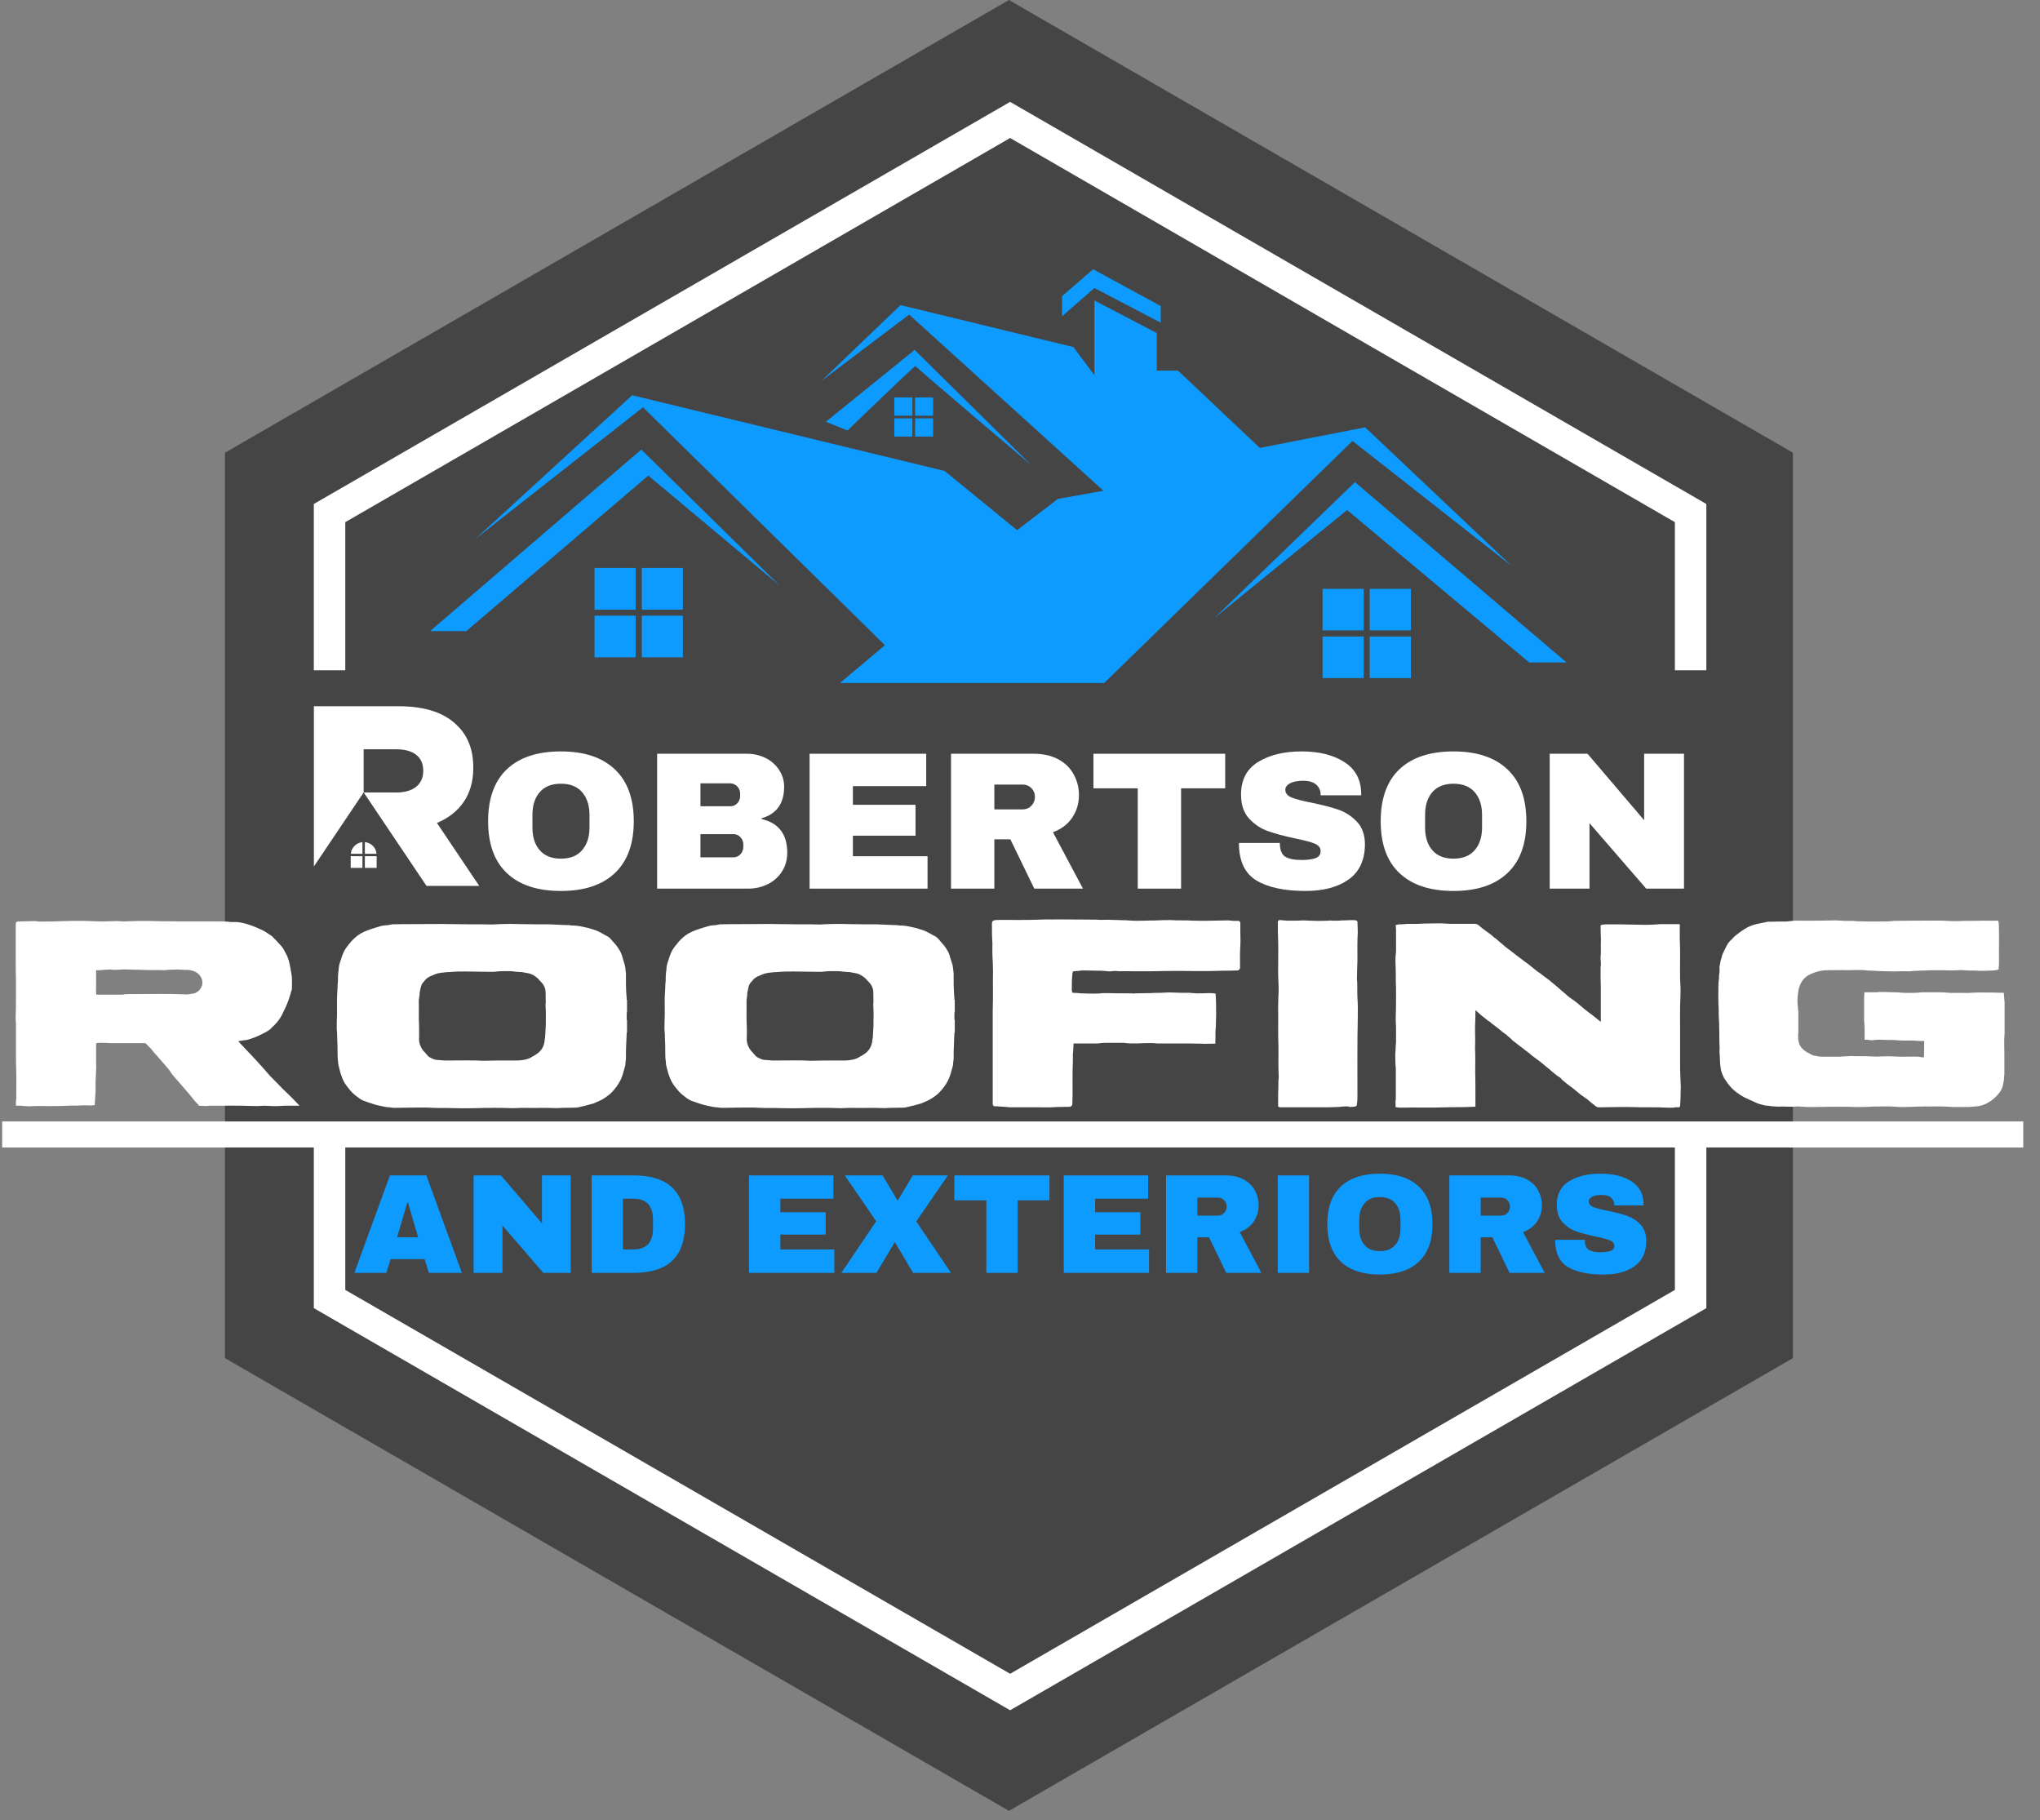 <svg width="102" height="91" viewBox="0 0 102 91" fill="none" xmlns="http://www.w3.org/2000/svg">
<rect x="0" y="0" width="102" height="91" fill="#808080" stroke="none"/>
<path d="M50.447 0L89.646 22.632V67.895L50.447 90.526L11.248 67.895V22.632L50.447 0Z" fill="#454545"/>
<g clip-path="url(#clip0_1332_15078)">
<path d="M85.317 33.507H83.745V26.103L50.506 6.899L17.264 26.103V33.507H15.691V25.195L50.506 5.093L85.317 25.195V33.507ZM85.317 65.395V57.083H83.745V64.484L50.506 83.674L17.264 64.484V57.083H15.691V65.395L50.506 85.498L85.317 65.395Z" fill="white"/>
<path fill-rule="evenodd" clip-rule="evenodd" d="M23.317 31.549L32.414 23.774L38.977 29.266L32.064 22.474L21.508 31.549H23.317Z" fill="#0D9BFF"/>
<path fill-rule="evenodd" clip-rule="evenodd" d="M68.486 31.821H70.546V33.899H68.486V31.821Z" fill="#0D9BFF"/>
<path fill-rule="evenodd" clip-rule="evenodd" d="M66.129 31.821H68.186V33.899H66.129V31.821Z" fill="#0D9BFF"/>
<path fill-rule="evenodd" clip-rule="evenodd" d="M66.129 29.436H68.186V31.514H66.129V29.436Z" fill="#0D9BFF"/>
<path fill-rule="evenodd" clip-rule="evenodd" d="M68.486 29.436H70.546V31.514H68.486V29.436Z" fill="#0D9BFF"/>
<path fill-rule="evenodd" clip-rule="evenodd" d="M67.749 24.102L60.727 30.888L67.357 25.498L76.457 33.115H78.323L67.749 24.102Z" fill="#0D9BFF"/>
<path fill-rule="evenodd" clip-rule="evenodd" d="M54.721 14.398L58.036 16.129V15.299L54.657 13.461L53.105 14.804V15.811L54.721 14.398Z" fill="#0D9BFF"/>
<path fill-rule="evenodd" clip-rule="evenodd" d="M55.212 34.143L67.624 22.042L75.59 28.297L68.257 21.363L62.991 22.392L58.902 18.529H57.842V16.652L54.721 15.02V18.759L53.668 17.349L45.027 15.253L41.076 19.038L45.458 15.726L55.173 24.533L52.89 24.943L50.855 26.505L47.232 23.544L31.608 19.759L23.766 26.944L32.149 20.36L44.246 32.252L42.002 34.143H55.212Z" fill="#0D9BFF"/>
<path fill-rule="evenodd" clip-rule="evenodd" d="M45.732 17.493L41.293 21.084L42.374 21.522C42.374 21.522 45.771 18.242 45.771 18.295C45.771 18.348 51.57 23.257 51.57 23.257L45.732 17.493Z" fill="#0D9BFF"/>
<path fill-rule="evenodd" clip-rule="evenodd" d="M44.715 19.868H45.62V20.78H44.715V19.868Z" fill="#0D9BFF"/>
<path fill-rule="evenodd" clip-rule="evenodd" d="M44.715 20.914H45.62V21.826H44.715V20.914Z" fill="#0D9BFF"/>
<path fill-rule="evenodd" clip-rule="evenodd" d="M45.754 20.914H46.655V21.826H45.754V20.914Z" fill="#0D9BFF"/>
<path fill-rule="evenodd" clip-rule="evenodd" d="M45.754 19.868H46.655V20.78H45.754V19.868Z" fill="#0D9BFF"/>
<path fill-rule="evenodd" clip-rule="evenodd" d="M32.091 30.778H34.144V32.86H32.091V30.778Z" fill="#0D9BFF"/>
<path fill-rule="evenodd" clip-rule="evenodd" d="M29.727 30.778H31.783V32.86H29.727V30.778Z" fill="#0D9BFF"/>
<path fill-rule="evenodd" clip-rule="evenodd" d="M29.727 28.393H31.783V30.478H29.727V28.393Z" fill="#0D9BFF"/>
<path fill-rule="evenodd" clip-rule="evenodd" d="M32.091 28.393H34.144V30.478H32.091V28.393Z" fill="#0D9BFF"/>
<path d="M21.44 63.631L21.232 62.946H19.528L19.32 63.631H17.719L19.496 58.761H21.317L23.094 63.631H21.44ZM19.853 61.853H20.907L20.398 60.118H20.366L19.853 61.853Z" fill="#0D9BFF"/>
<path d="M27.169 63.631L25.123 61.267V63.631H23.681V58.761H25.048L27.098 61.157V58.761H28.537V63.631H27.169Z" fill="#0D9BFF"/>
<path d="M31.693 58.761C33.4 58.761 34.252 59.574 34.252 61.196C34.252 62.822 33.4 63.631 31.693 63.631H29.583V58.761H31.693ZM31.149 62.461H31.668C32.322 62.461 32.651 62.111 32.651 61.408V60.98C32.651 60.277 32.322 59.924 31.668 59.924H31.149V62.461Z" fill="#0D9BFF"/>
<path d="M37.45 58.761H41.67V59.924H39.019V60.602H41.285V61.719H39.019V62.461H41.716V63.631H37.45V58.761Z" fill="#0D9BFF"/>
<path d="M47.55 63.631H45.656L44.755 62.115H44.727L43.825 63.631H42.069L43.811 61.051L42.239 58.761H44.129L44.871 60.005H44.896L45.638 58.761H47.391L45.812 61.062L47.55 63.631Z" fill="#0D9BFF"/>
<path d="M50.883 60.005V63.631H49.318V60.005H47.717V58.761H52.474V60.005H50.883Z" fill="#0D9BFF"/>
<path d="M53.187 58.761H57.407V59.924H54.756V60.602H57.022V61.719H54.756V62.461H57.453V63.631H53.187V58.761Z" fill="#0D9BFF"/>
<path d="M62.931 60.256C62.931 60.549 62.85 60.818 62.691 61.062C62.528 61.302 62.295 61.479 61.987 61.592L63.069 63.631H61.312L60.45 61.853H59.87V63.631H58.301V58.761H61.288C61.634 58.761 61.934 58.828 62.182 58.962C62.429 59.097 62.617 59.277 62.74 59.507C62.867 59.736 62.931 59.984 62.931 60.256ZM61.334 60.32C61.334 60.189 61.291 60.083 61.206 59.998C61.121 59.913 61.019 59.871 60.895 59.871H59.87V60.769H60.895C61.019 60.769 61.121 60.726 61.206 60.638C61.291 60.553 61.334 60.443 61.334 60.32Z" fill="#0D9BFF"/>
<path d="M63.886 58.761H65.451V63.631H63.886V58.761Z" fill="#0D9BFF"/>
<path d="M68.992 58.673C69.833 58.673 70.484 58.888 70.94 59.316C71.395 59.747 71.625 60.376 71.625 61.196C71.625 62.02 71.395 62.645 70.94 63.076C70.484 63.504 69.833 63.716 68.992 63.716C68.148 63.716 67.501 63.504 67.045 63.076C66.593 62.649 66.366 62.023 66.366 61.196C66.366 60.369 66.593 59.74 67.045 59.312C67.501 58.885 68.148 58.673 68.992 58.673ZM68.992 59.843C68.656 59.843 68.402 59.945 68.229 60.15C68.052 60.352 67.964 60.624 67.964 60.97V61.419C67.964 61.765 68.052 62.041 68.229 62.242C68.402 62.447 68.656 62.546 68.992 62.546C69.325 62.546 69.582 62.447 69.759 62.242C69.936 62.041 70.024 61.765 70.024 61.419V60.97C70.024 60.624 69.936 60.352 69.759 60.15C69.582 59.945 69.325 59.843 68.992 59.843Z" fill="#0D9BFF"/>
<path d="M77.096 60.256C77.096 60.549 77.014 60.818 76.855 61.062C76.693 61.302 76.459 61.479 76.152 61.592L77.233 63.631H75.477L74.618 61.853H74.035V63.631H72.466V58.761H75.452C75.802 58.761 76.099 58.828 76.346 58.962C76.594 59.097 76.781 59.277 76.905 59.507C77.032 59.736 77.096 59.984 77.096 60.256ZM75.498 60.32C75.498 60.189 75.456 60.083 75.371 59.998C75.29 59.913 75.184 59.871 75.06 59.871H74.035V60.769H75.06C75.184 60.769 75.29 60.726 75.371 60.638C75.456 60.553 75.498 60.443 75.498 60.32Z" fill="#0D9BFF"/>
<path d="M80.025 58.673C80.651 58.673 81.163 58.797 81.563 59.051C81.966 59.306 82.171 59.68 82.178 60.175V60.26H80.715V60.235C80.715 60.09 80.662 59.973 80.559 59.878C80.453 59.783 80.294 59.737 80.085 59.737C79.877 59.737 79.714 59.768 79.605 59.828C79.492 59.892 79.439 59.966 79.439 60.055C79.439 60.182 79.513 60.277 79.661 60.341C79.813 60.401 80.057 60.465 80.393 60.528C80.785 60.613 81.107 60.694 81.361 60.783C81.612 60.871 81.835 61.012 82.022 61.214C82.21 61.412 82.308 61.677 82.316 62.016C82.316 62.592 82.118 63.02 81.725 63.299C81.34 63.578 80.821 63.716 80.17 63.716C79.41 63.716 78.817 63.589 78.393 63.338C77.969 63.08 77.757 62.631 77.757 61.981H79.241C79.241 62.228 79.305 62.391 79.432 62.476C79.555 62.557 79.757 62.599 80.025 62.599C80.223 62.599 80.389 62.578 80.52 62.536C80.647 62.493 80.715 62.405 80.715 62.274C80.715 62.154 80.64 62.066 80.499 62.005C80.354 61.949 80.121 61.885 79.792 61.818C79.396 61.733 79.068 61.645 78.806 61.557C78.545 61.461 78.318 61.309 78.124 61.101C77.933 60.885 77.838 60.595 77.838 60.235C77.838 59.701 78.043 59.306 78.456 59.051C78.87 58.797 79.393 58.673 80.025 58.673Z" fill="#0D9BFF"/>
<path d="M-0.16 56.062H101.163V57.366H-0.16V56.062Z" fill="white"/>
<path d="M11.916 52.057C11.941 52.04 11.966 52.04 11.983 52.04C12.104 52.015 12.21 52.001 12.33 51.99C12.595 51.923 12.846 51.828 13.1 51.693C13.234 51.63 13.365 51.563 13.489 51.471C13.556 51.404 13.634 51.322 13.711 51.255C13.885 51.082 14.033 50.884 14.139 50.654C14.167 50.591 14.192 50.524 14.231 50.456C14.379 50.167 14.482 49.856 14.563 49.552C14.577 49.509 14.595 49.474 14.595 49.446C14.595 49.177 14.62 48.912 14.563 48.644C14.539 48.502 14.514 48.34 14.482 48.195C14.457 48.075 14.422 47.954 14.379 47.848C14.341 47.742 14.284 47.661 14.231 47.555C14.192 47.463 14.139 47.382 14.075 47.304C13.927 47.142 13.779 46.982 13.634 46.837C13.605 46.809 13.567 46.77 13.524 46.756C13.418 46.678 13.302 46.597 13.178 46.53C12.821 46.357 12.475 46.209 12.079 46.127C11.966 46.102 11.849 46.092 11.743 46.092C11.676 46.092 11.595 46.092 11.527 46.092C11.421 46.078 11.315 46.067 11.213 46.067C10.117 46.053 9.029 46.067 7.947 46.053C7.46 46.035 6.965 46.035 6.484 46.053C6.311 46.067 6.152 46.067 5.979 46.053C5.845 46.035 5.696 46.053 5.555 46.053C5.258 46.067 4.979 46.067 4.689 46.053C4.367 46.035 4.046 46.035 3.731 46.035C3.477 46.035 3.212 46.053 2.943 46.053C2.742 46.067 2.53 46.067 2.332 46.067C2.289 46.067 2.25 46.067 2.211 46.067C2.116 46.078 2.024 46.067 1.932 46.067C1.812 46.053 1.703 46.035 1.586 46.053C1.374 46.053 1.144 46.053 0.936 46.067C0.904 46.067 0.893 46.067 0.868 46.067C0.837 46.078 0.826 46.102 0.798 46.117C0.798 46.17 0.787 46.209 0.787 46.265C0.787 46.449 0.787 46.647 0.787 46.837C0.787 47.198 0.787 47.569 0.787 47.926C0.787 48.301 0.787 48.661 0.798 49.032C0.798 49.311 0.798 49.591 0.798 49.87C0.798 50.153 0.798 50.432 0.787 50.721C0.773 50.87 0.787 51.029 0.798 51.192C0.798 51.644 0.798 52.096 0.798 52.545C0.798 52.892 0.798 53.252 0.812 53.609C0.826 54.051 0.812 54.492 0.812 54.931C0.812 54.945 0.812 54.959 0.812 54.984C0.787 55.076 0.798 55.167 0.798 55.277C0.837 55.277 0.879 55.277 0.904 55.277C0.96 55.277 1.01 55.277 1.052 55.277C1.183 55.291 1.307 55.305 1.437 55.305C1.561 55.305 1.692 55.291 1.826 55.291C2.346 55.291 2.865 55.305 3.385 55.277C3.607 55.263 3.823 55.277 4.046 55.263C4.219 55.249 4.381 55.263 4.555 55.263C4.622 55.263 4.675 55.249 4.738 55.249C4.738 55.21 4.738 55.182 4.738 55.167C4.752 55.104 4.738 55.051 4.752 55.008C4.752 54.853 4.77 54.705 4.781 54.556C4.781 54.291 4.77 54.026 4.795 53.757C4.805 53.651 4.795 53.559 4.805 53.453C4.82 53.361 4.805 53.263 4.805 53.171C4.805 52.842 4.805 52.52 4.805 52.188C4.805 52.174 4.82 52.163 4.82 52.149C4.901 52.132 4.993 52.132 5.074 52.132C5.233 52.132 5.382 52.132 5.537 52.149C6.085 52.149 6.643 52.149 7.187 52.149C7.216 52.149 7.244 52.149 7.269 52.149C7.336 52.199 7.389 52.27 7.442 52.322C7.484 52.361 7.534 52.4 7.562 52.443C7.658 52.573 7.764 52.694 7.88 52.814C7.947 52.892 8.029 52.987 8.096 53.065C8.135 53.107 8.163 53.146 8.188 53.171C8.255 53.238 8.308 53.319 8.375 53.386C8.442 53.468 8.509 53.549 8.559 53.641C8.591 53.68 8.601 53.704 8.626 53.733C8.732 53.863 8.856 53.987 8.962 54.118C9.054 54.224 9.16 54.344 9.251 54.45C9.319 54.531 9.375 54.599 9.439 54.666C9.548 54.796 9.665 54.945 9.771 55.076C9.838 55.143 9.905 55.21 9.958 55.277C10.068 55.277 10.174 55.291 10.28 55.291C10.305 55.291 10.333 55.291 10.358 55.291C10.382 55.291 10.411 55.277 10.439 55.277C10.488 55.277 10.556 55.277 10.612 55.277C11.305 55.277 11.983 55.263 12.672 55.291C12.754 55.291 12.832 55.291 12.913 55.291C12.994 55.291 13.086 55.277 13.178 55.277C13.316 55.277 13.446 55.291 13.581 55.291C13.793 55.305 13.994 55.291 14.192 55.277C14.422 55.277 14.655 55.277 14.885 55.277C14.91 55.277 14.924 55.277 14.966 55.277C14.952 55.263 14.952 55.249 14.952 55.249C14.842 55.132 14.736 55.026 14.62 54.902C14.457 54.743 14.284 54.57 14.111 54.411C13.966 54.252 13.803 54.093 13.662 53.945C13.499 53.8 13.383 53.641 13.245 53.492C13.061 53.294 12.888 53.079 12.701 52.892C12.566 52.747 12.436 52.612 12.312 52.478C12.181 52.347 12.047 52.199 11.916 52.057ZM4.82 49.725C4.795 49.605 4.795 49.509 4.805 49.407C4.805 49.219 4.805 49.022 4.805 48.817C4.805 48.739 4.805 48.644 4.805 48.566C4.805 48.552 4.805 48.527 4.805 48.502C4.873 48.502 4.94 48.502 5.003 48.502C5.166 48.488 5.314 48.47 5.459 48.47C5.488 48.46 5.512 48.46 5.523 48.47C5.685 48.488 5.859 48.488 6.018 48.47C6.18 48.46 6.353 48.46 6.523 48.47C6.735 48.488 6.965 48.47 7.173 48.488C7.534 48.502 7.898 48.488 8.255 48.502C8.442 48.46 8.64 48.488 8.813 48.47C8.87 48.46 8.905 48.47 8.947 48.47C9.054 48.47 9.16 48.488 9.251 48.488C9.375 48.47 9.467 48.502 9.573 48.513C9.654 48.541 9.721 48.552 9.785 48.594C9.944 48.675 10.05 48.817 10.107 48.99C10.117 49.103 10.131 49.195 10.092 49.287C10.011 49.499 9.863 49.633 9.654 49.672C9.598 49.682 9.548 49.682 9.492 49.697C9.449 49.697 9.4 49.714 9.357 49.714C8.417 49.672 7.484 49.697 6.537 49.697C6.389 49.697 6.258 49.697 6.124 49.725C6.099 49.725 6.074 49.725 6.042 49.725C5.661 49.725 5.286 49.725 4.901 49.725C4.873 49.725 4.848 49.725 4.82 49.725Z" fill="white"/>
<path d="M31.351 51.602C31.351 51.404 31.351 51.202 31.351 50.99C31.336 50.99 31.336 50.99 31.336 50.976C31.336 50.856 31.336 50.736 31.336 50.615C31.336 50.615 31.336 50.605 31.351 50.605C31.351 50.389 31.351 50.191 31.351 49.993C31.322 49.979 31.336 49.951 31.336 49.937C31.322 49.82 31.322 49.682 31.308 49.566C31.297 49.336 31.297 49.128 31.297 48.912C31.297 48.831 31.297 48.767 31.297 48.7C31.297 48.686 31.297 48.661 31.297 48.643C31.283 48.583 31.273 48.502 31.273 48.421C31.259 48.368 31.259 48.315 31.241 48.248C31.206 48.127 31.163 47.993 31.124 47.859C31.085 47.7 31.018 47.555 30.926 47.421C30.845 47.29 30.739 47.166 30.63 47.05C30.523 46.915 30.418 46.809 30.269 46.756C30.244 46.742 30.22 46.728 30.202 46.717C30.018 46.611 29.845 46.516 29.647 46.463C29.499 46.41 29.343 46.371 29.195 46.343C28.979 46.29 28.767 46.265 28.555 46.265C28.541 46.265 28.527 46.265 28.516 46.251C28.396 46.251 28.286 46.24 28.17 46.24C27.926 46.226 27.703 46.226 27.477 46.208C27.011 46.208 26.544 46.208 26.078 46.198C25.654 46.184 25.212 46.184 24.788 46.208C24.576 46.226 24.36 46.208 24.148 46.208C23.653 46.208 23.166 46.208 22.671 46.198C21.978 46.184 21.299 46.198 20.607 46.198C20.285 46.198 19.981 46.198 19.66 46.208C19.649 46.208 19.635 46.208 19.621 46.208C19.543 46.226 19.462 46.24 19.38 46.251C19.303 46.251 19.207 46.265 19.115 46.276C18.932 46.332 18.73 46.382 18.543 46.449C18.306 46.53 18.076 46.622 17.878 46.77C17.787 46.852 17.695 46.915 17.613 47.011C17.546 47.074 17.507 47.141 17.451 47.198C17.334 47.339 17.225 47.488 17.161 47.65C17.119 47.742 17.08 47.848 17.052 47.954C17.013 48.074 16.96 48.205 16.945 48.34C16.945 48.392 16.931 48.435 16.931 48.488C16.921 48.566 16.907 48.643 16.907 48.714C16.892 48.848 16.907 48.979 16.892 49.114C16.878 49.195 16.878 49.287 16.878 49.368C16.864 49.509 16.864 49.658 16.854 49.82C16.839 50.244 16.864 50.672 16.839 51.093C16.839 51.266 16.829 51.457 16.854 51.644C16.864 51.775 16.854 51.909 16.864 52.026C16.878 52.213 16.878 52.4 16.878 52.587C16.878 52.746 16.878 52.92 16.907 53.079C16.907 53.132 16.907 53.188 16.921 53.238C16.96 53.386 16.988 53.517 17.027 53.651C17.08 53.814 17.133 53.955 17.21 54.104C17.267 54.196 17.334 54.291 17.408 54.383C17.532 54.542 17.663 54.69 17.836 54.81C17.985 54.931 18.133 55.026 18.317 55.075C18.398 55.104 18.49 55.132 18.585 55.167C18.716 55.21 18.85 55.249 18.981 55.277C19.091 55.291 19.207 55.33 19.313 55.341C19.37 55.355 19.423 55.355 19.476 55.355C19.554 55.372 19.635 55.383 19.727 55.383C19.956 55.383 20.179 55.372 20.409 55.372C20.822 55.372 21.232 55.355 21.646 55.383C21.967 55.397 22.3 55.383 22.628 55.397C23.031 55.408 23.43 55.408 23.84 55.397C24.148 55.383 24.441 55.383 24.749 55.383C25.014 55.383 25.268 55.383 25.533 55.397C25.731 55.408 25.919 55.383 26.12 55.383C26.689 55.397 27.276 55.372 27.848 55.397C27.94 55.397 28.021 55.383 28.113 55.383C28.343 55.383 28.569 55.372 28.792 55.372C28.859 55.372 28.93 55.355 28.979 55.341C29.205 55.291 29.435 55.235 29.658 55.167C29.887 55.075 30.11 54.984 30.311 54.835C30.418 54.758 30.523 54.68 30.605 54.584C30.686 54.507 30.753 54.411 30.82 54.333C30.895 54.224 30.962 54.118 31.018 54.012C31.11 53.824 31.163 53.627 31.216 53.436C31.241 53.344 31.273 53.252 31.273 53.146C31.273 53.079 31.297 52.998 31.297 52.92C31.297 52.694 31.297 52.467 31.308 52.241C31.322 52.04 31.322 51.842 31.336 51.644C31.336 51.63 31.336 51.612 31.351 51.602ZM25.254 53.015C25.134 53.015 25.003 53.015 24.865 53.015C24.643 53.015 24.402 53.029 24.173 53.029C23.618 52.998 23.067 53.015 22.512 53.015C22.416 53.015 22.324 53.015 22.218 53.015C22.098 52.998 21.967 52.998 21.844 52.987C21.805 52.987 21.752 52.973 21.713 52.959C21.632 52.934 21.564 52.891 21.483 52.856C21.434 52.824 21.391 52.8 21.367 52.746C21.324 52.708 21.285 52.669 21.247 52.612C21.112 52.496 21.034 52.337 20.978 52.163C20.964 52.107 20.964 52.057 20.953 52.001C20.953 51.75 20.964 51.506 20.953 51.255C20.928 50.856 20.953 50.456 20.939 50.061C20.939 49.951 20.964 49.845 20.978 49.739C20.978 49.682 20.978 49.619 20.995 49.566C21.006 49.474 21.034 49.379 21.059 49.287C21.087 49.177 21.169 49.103 21.247 49.004C21.342 48.887 21.473 48.817 21.607 48.767C21.724 48.714 21.844 48.661 21.978 48.643C22.045 48.633 22.098 48.619 22.165 48.619C22.257 48.608 22.349 48.594 22.455 48.594C22.455 48.594 22.473 48.594 22.483 48.594C22.752 48.566 23.017 48.566 23.271 48.566C23.724 48.566 24.162 48.583 24.6 48.583C24.682 48.583 24.759 48.583 24.841 48.566C25.081 48.541 25.307 48.551 25.547 48.551C25.654 48.551 25.774 48.583 25.894 48.583C25.947 48.594 26.011 48.594 26.078 48.594C26.198 48.608 26.318 48.643 26.449 48.661C26.611 48.7 26.745 48.792 26.876 48.898C26.958 48.99 27.049 49.085 27.131 49.177C27.209 49.287 27.265 49.407 27.276 49.541C27.29 49.725 27.276 49.923 27.29 50.124C27.29 50.167 27.265 50.202 27.276 50.244C27.304 50.58 27.29 50.909 27.29 51.241C27.276 51.404 27.276 51.563 27.265 51.711C27.265 51.775 27.251 51.842 27.251 51.909C27.237 51.923 27.237 51.948 27.237 51.958C27.223 52.241 27.117 52.467 26.905 52.641C26.809 52.708 26.717 52.775 26.611 52.824C26.48 52.92 26.332 52.959 26.169 52.987C25.947 53.029 25.706 53.015 25.48 53.015C25.41 53.015 25.332 53.015 25.254 53.015Z" fill="white"/>
<path d="M47.738 51.602C47.738 51.404 47.738 51.202 47.738 50.99C47.721 50.99 47.721 50.99 47.721 50.976C47.721 50.856 47.721 50.736 47.721 50.615C47.721 50.615 47.721 50.605 47.738 50.605C47.738 50.389 47.738 50.191 47.738 49.993C47.706 49.979 47.721 49.951 47.721 49.937C47.706 49.82 47.706 49.682 47.696 49.566C47.682 49.336 47.682 49.128 47.682 48.912C47.682 48.831 47.682 48.767 47.682 48.7C47.682 48.686 47.682 48.661 47.682 48.643C47.671 48.583 47.657 48.502 47.657 48.421C47.643 48.368 47.643 48.315 47.629 48.248C47.59 48.127 47.547 47.993 47.508 47.859C47.47 47.7 47.403 47.555 47.311 47.421C47.229 47.29 47.123 47.166 47.014 47.05C46.911 46.915 46.805 46.809 46.657 46.756C46.632 46.742 46.607 46.728 46.59 46.717C46.402 46.611 46.229 46.516 46.031 46.463C45.883 46.41 45.727 46.371 45.579 46.343C45.363 46.29 45.155 46.265 44.943 46.265C44.925 46.265 44.911 46.265 44.9 46.251C44.78 46.251 44.671 46.24 44.554 46.24C44.314 46.226 44.091 46.226 43.861 46.208C43.398 46.208 42.928 46.208 42.465 46.198C42.038 46.184 41.599 46.184 41.172 46.208C40.96 46.226 40.744 46.208 40.536 46.208C40.041 46.208 39.55 46.208 39.055 46.198C38.366 46.184 37.684 46.198 36.991 46.198C36.669 46.198 36.365 46.198 36.047 46.208C36.033 46.208 36.019 46.208 36.008 46.208C35.927 46.226 35.846 46.24 35.768 46.251C35.687 46.251 35.595 46.265 35.503 46.276C35.316 46.332 35.118 46.382 34.927 46.449C34.69 46.53 34.464 46.622 34.263 46.77C34.171 46.852 34.079 46.915 33.998 47.011C33.93 47.074 33.892 47.141 33.839 47.198C33.718 47.339 33.609 47.488 33.545 47.65C33.503 47.742 33.468 47.848 33.436 47.954C33.4 48.074 33.344 48.205 33.33 48.34C33.33 48.392 33.319 48.435 33.319 48.488C33.305 48.566 33.294 48.643 33.294 48.714C33.277 48.848 33.294 48.979 33.277 49.114C33.263 49.195 33.263 49.287 33.263 49.368C33.252 49.509 33.252 49.658 33.238 49.82C33.227 50.244 33.252 50.672 33.227 51.093C33.227 51.266 33.213 51.457 33.238 51.644C33.252 51.775 33.238 51.909 33.252 52.026C33.263 52.213 33.263 52.4 33.263 52.587C33.263 52.746 33.263 52.92 33.294 53.079C33.294 53.132 33.294 53.188 33.305 53.238C33.344 53.386 33.372 53.517 33.411 53.651C33.468 53.814 33.517 53.955 33.598 54.104C33.651 54.196 33.718 54.291 33.796 54.383C33.92 54.542 34.051 54.69 34.224 54.81C34.369 54.931 34.517 55.026 34.704 55.075C34.782 55.104 34.878 55.132 34.969 55.167C35.1 55.21 35.234 55.249 35.365 55.277C35.475 55.291 35.595 55.33 35.701 55.341C35.754 55.355 35.811 55.355 35.86 55.355C35.941 55.372 36.019 55.383 36.114 55.383C36.341 55.383 36.567 55.372 36.793 55.372C37.207 55.372 37.617 55.355 38.03 55.383C38.352 55.397 38.684 55.383 39.013 55.397C39.415 55.408 39.815 55.408 40.225 55.397C40.536 55.383 40.825 55.383 41.133 55.383C41.398 55.383 41.653 55.383 41.918 55.397C42.119 55.408 42.303 55.383 42.508 55.383C43.077 55.397 43.663 55.372 44.232 55.397C44.324 55.397 44.406 55.383 44.498 55.383C44.727 55.383 44.953 55.372 45.18 55.372C45.247 55.372 45.314 55.355 45.363 55.341C45.593 55.291 45.819 55.235 46.045 55.167C46.272 55.075 46.494 54.984 46.699 54.835C46.805 54.758 46.911 54.68 46.989 54.584C47.07 54.507 47.138 54.411 47.205 54.333C47.282 54.224 47.349 54.118 47.403 54.012C47.498 53.824 47.547 53.627 47.6 53.436C47.629 53.344 47.657 53.252 47.657 53.146C47.657 53.079 47.682 52.998 47.682 52.92C47.682 52.694 47.682 52.467 47.696 52.241C47.706 52.04 47.706 51.842 47.721 51.644C47.721 51.63 47.721 51.612 47.738 51.602ZM41.642 53.015C41.518 53.015 41.387 53.015 41.253 53.015C41.027 53.015 40.787 53.029 40.56 53.029C40.002 52.998 39.454 53.015 38.896 53.015C38.804 53.015 38.709 53.015 38.606 53.015C38.482 52.998 38.352 52.998 38.228 52.987C38.193 52.987 38.136 52.973 38.097 52.959C38.019 52.934 37.949 52.891 37.871 52.856C37.818 52.824 37.776 52.8 37.751 52.746C37.708 52.708 37.673 52.669 37.634 52.612C37.5 52.496 37.419 52.337 37.362 52.163C37.352 52.107 37.352 52.057 37.337 52.001C37.337 51.75 37.352 51.506 37.337 51.255C37.313 50.856 37.337 50.456 37.327 50.061C37.327 49.951 37.352 49.845 37.362 49.739C37.362 49.682 37.362 49.619 37.38 49.566C37.394 49.474 37.419 49.379 37.443 49.287C37.472 49.177 37.553 49.103 37.634 49.004C37.726 48.887 37.857 48.817 37.991 48.767C38.111 48.714 38.228 48.661 38.366 48.643C38.433 48.633 38.482 48.619 38.55 48.619C38.641 48.608 38.737 48.594 38.843 48.594C38.843 48.594 38.857 48.594 38.871 48.594C39.136 48.566 39.401 48.566 39.656 48.566C40.108 48.566 40.546 48.583 40.985 48.583C41.066 48.583 41.147 48.583 41.228 48.566C41.469 48.541 41.691 48.551 41.932 48.551C42.038 48.551 42.161 48.583 42.278 48.583C42.335 48.594 42.395 48.594 42.465 48.594C42.582 48.608 42.706 48.643 42.836 48.661C42.995 48.7 43.13 48.792 43.261 48.898C43.342 48.99 43.434 49.085 43.515 49.177C43.596 49.287 43.649 49.407 43.663 49.541C43.674 49.725 43.663 49.923 43.674 50.124C43.674 50.167 43.649 50.202 43.663 50.244C43.688 50.58 43.674 50.909 43.674 51.241C43.663 51.404 43.663 51.563 43.649 51.711C43.649 51.775 43.639 51.842 43.639 51.909C43.621 51.923 43.621 51.948 43.621 51.958C43.607 52.241 43.501 52.467 43.292 52.641C43.193 52.708 43.102 52.775 42.995 52.824C42.865 52.92 42.716 52.959 42.557 52.987C42.335 53.029 42.091 53.015 41.864 53.015C41.797 53.015 41.716 53.015 41.642 53.015Z" fill="white"/>
<path d="M61.952 46.035C61.885 46.035 61.818 46.035 61.751 46.035C61.722 46.035 61.698 46.035 61.687 46.035C61.592 46.035 61.496 46.011 61.39 46.011C61.136 46.011 60.899 46.025 60.648 46.025C60.312 46.035 59.98 46.035 59.648 46.025C59.277 45.996 58.902 46.025 58.528 45.996C58.305 45.996 58.075 45.996 57.852 46.011C57.662 46.025 57.464 46.011 57.266 46.025C56.969 46.035 56.679 46.035 56.386 46.011C56.252 45.996 56.121 46.011 55.986 45.996C55.856 45.986 55.707 45.996 55.559 45.986C55.4 45.972 55.227 45.986 55.053 45.986C54.88 45.972 54.725 45.972 54.552 45.972C53.523 45.972 52.498 45.943 51.484 45.986C51.088 45.996 50.699 45.986 50.314 45.986C50.13 45.986 49.943 45.986 49.77 45.996C49.66 46.011 49.597 46.053 49.597 46.169C49.597 46.198 49.597 46.226 49.597 46.265C49.597 46.555 49.597 46.852 49.621 47.141C49.621 47.357 49.611 47.555 49.621 47.767C49.636 48.021 49.65 48.272 49.65 48.541C49.636 49.195 49.66 49.845 49.636 50.499C49.636 52.001 49.636 53.506 49.636 55.008C49.636 55.075 49.636 55.132 49.636 55.181C49.636 55.249 49.66 55.277 49.717 55.305C49.742 55.305 49.77 55.305 49.809 55.305C49.932 55.316 50.063 55.316 50.197 55.33C50.304 55.33 50.41 55.355 50.516 55.355C50.964 55.355 51.42 55.355 51.873 55.355C52.194 55.355 52.498 55.372 52.82 55.341C53.042 55.33 53.258 55.341 53.481 55.33C53.562 55.316 53.604 55.277 53.619 55.199C53.619 55.037 53.619 54.878 53.629 54.715C53.629 54.16 53.619 53.609 53.643 53.065C53.643 52.948 53.643 52.824 53.643 52.708C53.643 52.669 53.654 52.626 53.654 52.587C53.654 52.496 53.672 52.414 53.672 52.322C53.672 52.28 53.672 52.255 53.672 52.213C53.672 52.199 53.686 52.174 53.686 52.163C53.71 52.163 53.735 52.163 53.764 52.163C54.124 52.163 54.47 52.163 54.817 52.163C54.841 52.163 54.866 52.163 54.898 52.163C55.004 52.149 55.121 52.132 55.244 52.132C55.548 52.132 55.838 52.132 56.135 52.132C56.16 52.132 56.17 52.132 56.184 52.132C56.308 52.149 56.439 52.163 56.573 52.163C56.771 52.163 56.987 52.163 57.199 52.149C57.414 52.149 57.637 52.132 57.852 52.163C58.584 52.174 59.301 52.149 60.022 52.174C60.245 52.188 60.485 52.174 60.712 52.174C60.729 52.174 60.754 52.174 60.765 52.174C60.779 51.934 60.765 51.711 60.779 51.481C60.807 51.241 60.789 51.018 60.807 50.778C60.807 50.417 60.807 50.043 60.779 49.682C60.779 49.672 60.779 49.672 60.779 49.672C60.658 49.647 60.524 49.647 60.408 49.647C60.234 49.658 60.061 49.658 59.888 49.658C59.863 49.658 59.831 49.658 59.807 49.658C59.701 49.647 59.595 49.647 59.485 49.633C59.22 49.633 58.941 49.633 58.676 49.619C58.464 49.605 58.238 49.619 58.026 49.633C57.852 49.633 57.679 49.633 57.506 49.647C57.266 49.658 57.011 49.647 56.771 49.658C56.721 49.672 56.654 49.672 56.587 49.658C56.145 49.658 55.721 49.658 55.28 49.647C55.255 49.647 55.227 49.647 55.202 49.647C55.188 49.647 55.174 49.647 55.163 49.647C55.029 49.658 54.898 49.672 54.76 49.672C54.534 49.672 54.311 49.672 54.081 49.658C54.067 49.658 54.057 49.658 54.043 49.658C53.922 49.647 53.816 49.633 53.696 49.633C53.672 49.633 53.654 49.633 53.629 49.633C53.604 49.59 53.59 49.552 53.59 49.499C53.59 49.234 53.59 48.954 53.619 48.686C53.619 48.633 53.629 48.594 53.672 48.551C53.725 48.551 53.778 48.551 53.827 48.541C53.845 48.541 53.87 48.541 53.884 48.541C53.975 48.527 54.067 48.513 54.149 48.513C54.403 48.513 54.644 48.527 54.898 48.527C54.933 48.527 54.99 48.527 55.029 48.527C55.106 48.527 55.202 48.541 55.269 48.541C55.417 48.566 55.534 48.566 55.665 48.541C55.707 48.541 55.746 48.541 55.799 48.541C55.838 48.541 55.895 48.551 55.937 48.551C56.721 48.551 57.488 48.566 58.273 48.541C59.22 48.527 60.167 48.566 61.125 48.527C61.365 48.527 61.62 48.527 61.871 48.513C61.924 48.513 61.977 48.488 62.002 48.392C62.002 48.378 62.002 48.368 62.002 48.354C62.002 47.993 61.991 47.636 62.016 47.276C62.033 47.025 62.016 46.785 62.016 46.53C62.016 46.396 62.016 46.265 62.016 46.127C62.016 46.117 62.016 46.102 62.002 46.092C61.991 46.078 61.977 46.067 61.952 46.035Z" fill="white"/>
<path d="M67.819 46.011C67.752 46.011 67.699 45.996 67.646 45.996C67.501 45.996 67.353 46.011 67.208 46.011C67.165 46.011 67.14 46.011 67.102 46.011C66.928 46.035 66.755 46.025 66.582 46.025C66.529 46.011 66.472 46.011 66.437 46.025C66.317 46.025 66.207 46.035 66.091 46.035C65.995 46.035 65.889 46.035 65.797 46.035C65.582 46.025 65.384 46.025 65.168 46.011C65.052 46.011 64.932 46.025 64.822 46.025C64.681 46.025 64.543 46.025 64.412 46.025C64.401 46.025 64.384 46.025 64.37 46.025C64.239 46.011 64.119 46.011 63.999 45.996C63.946 45.996 63.921 46.011 63.893 46.067C63.893 46.092 63.893 46.127 63.893 46.17C63.893 46.449 63.893 46.728 63.907 47.011C63.921 47.502 63.907 47.993 63.907 48.488C63.907 48.686 63.907 48.873 63.921 49.071C63.931 49.22 63.931 49.368 63.931 49.509C63.931 49.591 63.931 49.672 63.921 49.764C63.921 49.951 63.907 50.124 63.907 50.308C63.921 50.962 63.893 51.602 63.921 52.255C63.931 52.733 63.907 53.213 63.931 53.69C63.946 53.814 63.931 53.931 63.921 54.051C63.921 54.252 63.921 54.45 63.907 54.648C63.907 54.772 63.907 54.888 63.907 55.008C63.907 55.118 63.907 55.21 63.907 55.305C63.931 55.341 63.974 55.355 64.013 55.355C64.08 55.355 64.129 55.355 64.186 55.355C64.914 55.355 65.638 55.355 66.367 55.355C66.54 55.355 66.702 55.341 66.861 55.341C66.957 55.341 67.034 55.33 67.126 55.316C67.126 55.316 67.14 55.316 67.155 55.316C67.261 55.316 67.37 55.291 67.473 55.33C67.487 55.341 67.501 55.341 67.511 55.341C67.568 55.33 67.621 55.33 67.674 55.33C67.699 55.33 67.727 55.316 67.752 55.316C67.833 55.305 67.847 55.249 67.847 55.199C67.858 55.09 67.872 54.994 67.872 54.902C67.872 53.549 67.858 52.188 67.89 50.828C67.89 50.524 67.9 50.202 67.872 49.898C67.858 49.619 67.872 49.336 67.858 49.071C67.847 49.004 67.847 48.94 67.847 48.887C67.858 48.594 67.858 48.286 67.872 47.993C67.872 47.527 67.858 47.06 67.89 46.597C67.89 46.424 67.872 46.251 67.872 46.067C67.847 46.053 67.833 46.035 67.819 46.011Z" fill="white"/>
<path d="M69.802 55.355C69.869 55.355 69.936 55.373 70 55.373C70.784 55.355 71.576 55.383 72.361 55.355C72.689 55.341 73.025 55.355 73.357 55.341C73.438 55.33 73.516 55.341 73.612 55.33C73.665 55.33 73.704 55.33 73.771 55.316C73.771 55.277 73.771 55.249 73.771 55.224C73.771 55.104 73.771 54.984 73.771 54.864C73.771 54.439 73.771 53.998 73.76 53.559C73.76 53.238 73.771 52.934 73.76 52.612C73.742 52.428 73.76 52.231 73.76 52.04C73.76 51.722 73.742 51.404 73.76 51.093C73.771 50.909 73.771 50.736 73.771 50.548C73.771 50.538 73.771 50.524 73.771 50.499C73.877 50.591 73.983 50.686 74.089 50.778C74.184 50.845 74.279 50.926 74.371 51.001C74.371 51.001 74.371 51.018 74.382 51.018C74.449 51.043 74.513 51.093 74.569 51.149C74.767 51.298 74.969 51.457 75.156 51.612C75.22 51.655 75.273 51.693 75.329 51.736C75.41 51.828 75.516 51.884 75.594 51.976C75.633 52.026 75.69 52.057 75.739 52.096C75.863 52.188 75.979 52.294 76.114 52.386C76.22 52.478 76.34 52.559 76.45 52.641C76.499 52.683 76.541 52.733 76.605 52.775C76.789 52.92 76.994 53.054 77.177 53.213C77.308 53.333 77.457 53.436 77.591 53.559C77.711 53.651 77.817 53.757 77.951 53.839C78.001 53.863 78.058 53.906 78.096 53.973C78.111 53.987 78.135 54.012 78.163 54.026C78.255 54.104 78.347 54.185 78.439 54.252C78.51 54.302 78.577 54.358 78.655 54.411C78.785 54.517 78.909 54.623 79.04 54.729C79.188 54.835 79.347 54.931 79.478 55.051C79.574 55.143 79.683 55.21 79.775 55.291C79.814 55.33 79.867 55.355 79.92 55.355C79.973 55.355 80.04 55.355 80.093 55.355C80.386 55.355 80.68 55.341 80.973 55.341C81.344 55.341 81.719 55.341 82.09 55.355C82.2 55.355 82.305 55.355 82.408 55.355C82.73 55.355 83.048 55.355 83.369 55.373C83.436 55.373 83.486 55.373 83.553 55.373C83.595 55.373 83.634 55.373 83.677 55.373C83.769 55.341 83.85 55.355 83.942 55.355C83.956 55.355 83.966 55.355 83.966 55.355C83.991 55.33 84.005 55.305 84.005 55.277C84.005 55.199 84.023 55.104 84.023 55.008C84.023 54.853 84.034 54.69 84.034 54.531C84.048 54.344 84.034 54.16 84.023 53.955C84.005 53.651 84.005 53.344 84.005 53.04C84.005 52.559 84.005 52.096 84.005 51.612C84.005 51.001 83.991 50.389 84.023 49.764C84.034 49.485 84.023 49.205 84.005 48.93C83.991 48.286 84.023 47.636 83.991 46.993C83.981 46.756 83.991 46.505 83.991 46.265C83.991 46.251 83.991 46.24 83.991 46.209C83.956 46.209 83.931 46.198 83.899 46.198C83.677 46.198 83.447 46.198 83.221 46.198C83.14 46.198 83.065 46.198 82.998 46.198C82.85 46.209 82.719 46.226 82.581 46.226C82.33 46.24 82.065 46.226 81.811 46.226C81.302 46.209 80.8 46.209 80.295 46.209C80.213 46.209 80.136 46.226 80.054 46.24C80.029 46.265 80.029 46.3 80.029 46.332C80.04 46.491 80.029 46.647 80.04 46.809C80.054 46.968 80.04 47.142 80.04 47.304C80.04 47.477 80.054 47.65 80.029 47.824C80.029 47.916 80.029 48.007 80.04 48.099C80.054 48.195 80.04 48.272 80.029 48.368C80.029 48.541 80.029 48.714 80.029 48.873C80.029 49.022 80.04 49.163 80.04 49.311C80.04 49.888 80.04 50.442 80.04 51.018C80.04 51.029 80.04 51.057 80.04 51.082C79.973 51.029 79.906 50.99 79.856 50.937C79.775 50.87 79.708 50.817 79.627 50.753C79.521 50.672 79.415 50.605 79.323 50.524C79.213 50.442 79.121 50.365 79.015 50.269C78.909 50.177 78.803 50.096 78.683 50.004C78.588 49.937 78.482 49.87 78.39 49.792C78.337 49.75 78.284 49.697 78.241 49.658C78.125 49.566 78.001 49.46 77.884 49.35C77.722 49.219 77.58 49.103 77.418 48.965C77.284 48.873 77.167 48.781 77.029 48.675C76.994 48.633 76.927 48.608 76.87 48.566C76.715 48.435 76.552 48.315 76.393 48.181C76.276 48.099 76.167 48.022 76.047 47.926C75.888 47.809 75.714 47.675 75.552 47.544C75.446 47.477 75.354 47.396 75.248 47.315C75.089 47.184 74.94 47.05 74.781 46.915C74.743 46.887 74.686 46.862 74.661 46.82C74.545 46.717 74.41 46.622 74.279 46.53C74.166 46.449 74.05 46.357 73.944 46.265C73.891 46.209 73.809 46.184 73.728 46.184C73.332 46.184 72.919 46.184 72.505 46.184C72.361 46.184 72.201 46.159 72.039 46.159C71.668 46.17 71.279 46.159 70.897 46.184C70.668 46.198 70.445 46.17 70.215 46.198C70.123 46.209 70.031 46.209 69.95 46.209C69.894 46.226 69.844 46.226 69.791 46.24C69.791 46.265 69.791 46.29 69.791 46.318C69.791 46.382 69.802 46.438 69.802 46.505C69.802 46.862 69.802 47.223 69.802 47.58C69.802 47.608 69.791 47.65 69.791 47.686C69.777 47.767 69.777 47.848 69.777 47.916C69.763 48.022 69.777 48.113 69.777 48.219C69.802 48.608 69.777 48.99 69.802 49.393C69.802 49.552 69.802 49.714 69.802 49.87C69.802 50.153 69.802 50.418 69.791 50.697C69.777 50.926 69.791 51.135 69.802 51.347C69.802 51.587 69.802 51.828 69.802 52.068V52.082C69.791 52.241 69.777 52.386 69.777 52.535C69.763 52.612 69.763 52.708 69.763 52.785C69.777 52.998 69.763 53.203 69.791 53.411C69.791 53.92 69.791 54.439 69.791 54.959C69.791 54.97 69.777 54.994 69.777 55.008C69.777 55.104 69.777 55.199 69.777 55.277C69.777 55.305 69.777 55.33 69.802 55.355Z" fill="white"/>
<path d="M99.916 46.035C99.902 46.035 99.902 46.025 99.902 46.025C99.647 46.035 99.396 46.025 99.142 46.025C98.834 46.035 98.531 46.035 98.223 46.035C97.93 46.053 97.622 46.053 97.332 46.035C97.011 46.011 96.693 46.025 96.385 46.025C96.279 46.011 96.173 46.025 96.081 46.025C95.947 46.025 95.799 46.025 95.654 46.025C95.346 46.035 95.028 46.025 94.71 46.035C94.47 46.067 94.215 46.067 93.961 46.067C93.59 46.067 93.219 46.067 92.844 46.053C92.713 46.035 92.576 46.035 92.434 46.035C92.367 46.035 92.286 46.035 92.219 46.035C92.088 46.035 91.939 46.011 91.805 46.011C91.512 46.011 91.208 46.025 90.915 46.025C90.529 46.035 90.141 46.025 89.755 46.025C89.731 46.025 89.688 46.025 89.663 46.035C89.557 46.035 89.448 46.053 89.356 46.067C89.077 46.067 88.822 46.067 88.543 46.078C88.508 46.078 88.476 46.078 88.437 46.078C88.409 46.078 88.398 46.078 88.384 46.078C88.197 46.117 87.999 46.159 87.815 46.198C87.61 46.251 87.426 46.318 87.239 46.438C87.066 46.544 86.907 46.664 86.744 46.795C86.684 46.852 86.642 46.901 86.589 46.958C86.479 47.05 86.387 47.166 86.32 47.304C86.257 47.449 86.165 47.594 86.108 47.753C86.094 47.848 86.052 47.954 86.027 48.046C86.016 48.142 85.991 48.237 85.974 48.329C85.974 48.446 85.991 48.566 85.96 48.7C85.949 48.767 85.949 48.848 85.949 48.912C85.935 49.032 85.921 49.138 85.921 49.244C85.921 49.566 85.91 49.888 85.921 50.202C85.949 50.471 85.921 50.736 85.949 50.99C85.96 51.135 85.96 51.266 85.96 51.414C85.974 51.679 85.96 51.948 85.974 52.231C85.991 52.337 85.974 52.467 85.974 52.587C85.991 52.761 85.991 52.934 86.002 53.107C86.002 53.121 86.002 53.121 86.002 53.132C86.016 53.252 86.027 53.376 86.052 53.506C86.108 53.69 86.165 53.863 86.295 54.026C86.32 54.065 86.362 54.118 86.387 54.16C86.511 54.333 86.652 54.475 86.815 54.598C86.999 54.729 87.186 54.864 87.412 54.945C87.426 54.959 87.437 54.959 87.451 54.969C87.575 55.026 87.706 55.075 87.84 55.143C87.971 55.199 88.105 55.224 88.253 55.263C88.345 55.277 88.437 55.277 88.518 55.291C88.557 55.305 88.582 55.305 88.61 55.305C88.783 55.316 88.946 55.33 89.119 55.316C89.342 55.316 89.572 55.341 89.794 55.316C89.861 55.305 89.918 55.316 89.985 55.316C90.116 55.33 90.264 55.33 90.395 55.341C90.529 55.341 90.671 55.341 90.808 55.341C90.982 55.341 91.141 55.33 91.3 55.33C91.791 55.33 92.272 55.316 92.749 55.341C92.989 55.341 93.229 55.341 93.456 55.33C93.604 55.316 93.738 55.316 93.88 55.316C94.123 55.316 94.364 55.305 94.604 55.316C94.735 55.33 94.869 55.33 95 55.341C95.216 55.341 95.413 55.341 95.625 55.33C95.816 55.316 96.014 55.316 96.198 55.316C96.237 55.305 96.293 55.305 96.318 55.316C96.612 55.316 96.891 55.305 97.184 55.316C97.357 55.33 97.53 55.33 97.714 55.341C97.93 55.341 98.142 55.341 98.357 55.341C98.382 55.341 98.424 55.341 98.449 55.341C98.58 55.33 98.714 55.316 98.845 55.305C98.887 55.305 98.916 55.305 98.955 55.291C99.1 55.263 99.248 55.21 99.365 55.143C99.57 55.026 99.743 54.902 99.884 54.729C100.008 54.598 100.1 54.45 100.139 54.277C100.167 54.185 100.167 54.104 100.195 54.012C100.206 53.906 100.206 53.8 100.22 53.68C100.22 53.344 100.22 53.015 100.22 52.683C100.22 52.347 100.195 52.001 100.23 51.669C100.23 51.191 100.23 50.697 100.23 50.202C100.23 50.177 100.23 50.153 100.23 50.11C100.22 49.962 100.206 49.831 100.195 49.682C100.195 49.672 100.195 49.647 100.195 49.633C100.008 49.633 99.82 49.619 99.647 49.619C99.258 49.619 98.887 49.605 98.516 49.633C98.343 49.647 98.17 49.633 97.979 49.633C97.757 49.633 97.53 49.647 97.304 49.619C97.159 49.605 97.021 49.605 96.88 49.605C96.65 49.605 96.428 49.605 96.187 49.605C96.163 49.605 96.131 49.605 96.106 49.605C95.99 49.619 95.852 49.633 95.735 49.633C95.495 49.633 95.254 49.647 95 49.619C94.894 49.605 94.788 49.605 94.682 49.605C94.456 49.591 94.215 49.591 93.993 49.591C93.936 49.591 93.88 49.591 93.83 49.605C93.646 49.605 93.456 49.605 93.282 49.605C93.258 49.605 93.243 49.605 93.219 49.605C93.219 49.714 93.205 49.82 93.205 49.923C93.205 50.258 93.205 50.591 93.205 50.909C93.205 50.951 93.205 50.99 93.205 51.029C93.219 51.174 93.229 51.322 93.229 51.471C93.229 51.612 93.229 51.761 93.229 51.909C93.229 51.934 93.229 51.948 93.229 51.976C93.258 51.976 93.268 51.976 93.282 51.976C93.335 51.976 93.403 51.976 93.456 51.99C93.508 52.001 93.576 52.001 93.629 52.001C93.738 51.99 93.844 51.976 93.95 51.976C94.134 51.976 94.321 51.99 94.509 51.99C94.572 51.99 94.639 51.99 94.71 51.99C94.841 52.001 94.961 52.015 95.092 52.015C95.24 52.026 95.389 52.015 95.544 52.015C95.693 52.026 95.852 52.026 96 52.04C96.053 52.04 96.106 52.04 96.173 52.04C96.187 52.04 96.198 52.04 96.212 52.04C96.212 52.322 96.198 52.587 96.198 52.856C96.163 52.856 96.131 52.856 96.092 52.856C96.025 52.842 95.958 52.824 95.891 52.824C95.505 52.814 95.106 52.842 94.71 52.814C94.48 52.8 94.258 52.8 94.028 52.814C93.88 52.824 93.738 52.824 93.59 52.814C93.403 52.8 93.229 52.8 93.046 52.8C92.954 52.8 92.886 52.8 92.791 52.8C92.685 52.8 92.565 52.785 92.459 52.8C92.31 52.8 92.18 52.814 92.031 52.824C91.727 52.824 91.42 52.824 91.098 52.824C91.088 52.824 91.073 52.824 91.049 52.824C90.943 52.814 90.833 52.8 90.727 52.775C90.671 52.775 90.621 52.747 90.568 52.718C90.437 52.651 90.299 52.587 90.194 52.496C90.158 52.443 90.091 52.4 90.059 52.361C89.943 52.199 89.904 52.015 89.904 51.828C89.904 51.75 89.904 51.669 89.918 51.602C89.918 51.255 89.918 50.909 89.918 50.58C89.918 50.548 89.918 50.524 89.904 50.499C89.904 50.389 89.886 50.269 89.875 50.153C89.875 50.071 89.875 49.993 89.875 49.912C89.886 49.82 89.886 49.739 89.904 49.647C89.918 49.509 89.943 49.379 89.996 49.258C90.077 49.046 90.208 48.887 90.395 48.767C90.579 48.661 90.77 48.594 90.982 48.541C91.116 48.513 91.247 48.502 91.381 48.502C91.71 48.502 92.031 48.488 92.367 48.502C92.699 48.502 93.031 48.47 93.35 48.513C93.456 48.527 93.576 48.527 93.682 48.527C93.855 48.541 94.028 48.552 94.201 48.552C94.537 48.566 94.869 48.566 95.201 48.552C95.346 48.552 95.481 48.566 95.625 48.541C95.717 48.527 95.841 48.541 95.947 48.527C96.064 48.513 96.198 48.527 96.318 48.513C96.477 48.502 96.64 48.502 96.799 48.502C97.021 48.502 97.251 48.502 97.477 48.513C97.622 48.513 97.757 48.513 97.905 48.502C98.05 48.488 98.209 48.502 98.357 48.513C98.531 48.527 98.704 48.513 98.887 48.527C99.156 48.541 99.432 48.527 99.711 48.513C99.778 48.502 99.859 48.488 99.927 48.47C99.941 48.354 99.951 48.237 99.951 48.127C99.941 47.477 99.965 46.82 99.941 46.17C99.927 46.127 99.927 46.078 99.916 46.035Z" fill="white"/>
<path fill-rule="evenodd" clip-rule="evenodd" d="M18.122 43.388H17.536V42.801H18.122V43.388ZM17.543 42.681C17.568 42.374 17.819 42.127 18.122 42.098V42.681H17.543ZM18.243 42.098C18.554 42.127 18.801 42.37 18.826 42.681H18.243V42.098ZM18.243 43.388V42.801H18.833V43.388H18.243ZM21.324 44.286H23.961L21.848 41.141C22.964 40.667 23.664 39.769 23.664 38.395V38.37C23.664 37.483 23.395 36.79 22.869 36.278C22.265 35.663 21.314 35.306 19.943 35.306H15.694V43.318L18.183 39.614V37.458H19.815C20.649 37.458 21.162 37.818 21.162 38.525V38.55C21.162 39.204 20.674 39.617 19.829 39.617H18.186L21.324 44.286Z" fill="white"/>
<path d="M28.046 37.564C29.209 37.564 30.106 37.861 30.739 38.458C31.371 39.052 31.689 39.918 31.689 41.056C31.689 42.19 31.371 43.056 30.739 43.65C30.106 44.247 29.209 44.54 28.046 44.54C26.88 44.54 25.982 44.247 25.353 43.657C24.72 43.063 24.406 42.197 24.406 41.056C24.406 39.911 24.72 39.041 25.353 38.447C25.982 37.857 26.88 37.564 28.046 37.564ZM28.046 39.179C27.583 39.179 27.229 39.32 26.985 39.603C26.742 39.882 26.622 40.264 26.622 40.738V41.367C26.622 41.844 26.742 42.222 26.985 42.501C27.229 42.784 27.583 42.925 28.046 42.925C28.509 42.925 28.862 42.784 29.106 42.501C29.35 42.222 29.474 41.844 29.474 41.367V40.738C29.474 40.264 29.35 39.882 29.106 39.603C28.862 39.32 28.509 39.179 28.046 39.179Z" fill="white"/>
<path d="M37.344 37.681C37.68 37.681 37.991 37.751 38.277 37.893C38.56 38.034 38.786 38.232 38.952 38.486C39.122 38.741 39.207 39.023 39.207 39.334C39.207 40.165 38.829 40.692 38.079 40.907V40.946C38.935 41.14 39.362 41.702 39.362 42.628C39.362 42.985 39.274 43.296 39.101 43.565C38.928 43.837 38.691 44.049 38.39 44.201C38.09 44.349 37.758 44.424 37.404 44.424H32.856V37.681H37.344ZM35.022 40.306H36.507C36.651 40.306 36.775 40.257 36.867 40.154C36.962 40.052 37.008 39.928 37.008 39.78V39.681C37.008 39.539 36.959 39.416 36.864 39.313C36.765 39.214 36.645 39.161 36.507 39.161H35.022V40.306ZM35.022 42.858H36.669C36.811 42.858 36.931 42.805 37.023 42.706C37.118 42.603 37.167 42.476 37.167 42.324V42.229C37.167 42.081 37.118 41.953 37.023 41.851C36.931 41.752 36.811 41.699 36.669 41.699H35.022V42.858Z" fill="white"/>
<path d="M40.479 37.681H46.31V39.299H42.645V40.232H45.776V41.777H42.645V42.805H46.377V44.424H40.479V37.681Z" fill="white"/>
<path d="M53.947 39.748C53.947 40.161 53.838 40.533 53.615 40.868C53.396 41.2 53.074 41.444 52.647 41.603L54.149 44.424H51.714L50.519 41.96H49.717V44.424H47.551V37.681H51.678C52.159 37.681 52.573 37.772 52.915 37.96C53.258 38.144 53.516 38.398 53.686 38.716C53.862 39.034 53.947 39.377 53.947 39.748ZM51.746 39.84C51.746 39.66 51.685 39.515 51.569 39.398C51.452 39.282 51.307 39.221 51.138 39.221H49.717V40.462H51.138C51.307 40.462 51.452 40.402 51.569 40.282C51.685 40.161 51.746 40.013 51.746 39.84Z" fill="white"/>
<path d="M59.054 39.409V44.424H56.888V39.409H54.672V37.681H61.26V39.409H59.054Z" fill="white"/>
<path d="M65.084 37.564C65.943 37.564 66.653 37.737 67.208 38.09C67.759 38.44 68.045 38.956 68.059 39.639V39.759H66.031V39.72C66.031 39.525 65.96 39.359 65.819 39.232C65.674 39.098 65.455 39.031 65.158 39.031C64.872 39.031 64.649 39.077 64.497 39.161C64.345 39.246 64.267 39.352 64.267 39.476C64.267 39.653 64.37 39.783 64.582 39.868C64.787 39.953 65.126 40.041 65.589 40.13C66.133 40.243 66.579 40.359 66.929 40.48C67.275 40.6 67.582 40.801 67.844 41.077C68.106 41.349 68.24 41.72 68.247 42.19C68.247 42.985 67.975 43.579 67.434 43.964C66.897 44.349 66.176 44.54 65.278 44.54C64.225 44.54 63.405 44.367 62.818 44.014C62.235 43.66 61.946 43.035 61.946 42.141H63.992C63.992 42.48 64.08 42.71 64.257 42.823C64.433 42.936 64.709 42.992 65.084 42.992C65.356 42.992 65.582 42.964 65.762 42.904C65.943 42.844 66.031 42.724 66.031 42.54C66.031 42.377 65.932 42.257 65.734 42.172C65.533 42.091 65.207 42.006 64.759 41.914C64.207 41.798 63.755 41.674 63.395 41.547C63.038 41.423 62.723 41.211 62.451 40.918C62.186 40.624 62.051 40.225 62.051 39.72C62.051 38.985 62.338 38.44 62.907 38.09C63.483 37.737 64.207 37.564 65.084 37.564Z" fill="white"/>
<path d="M72.675 37.564C73.838 37.564 74.735 37.861 75.368 38.458C76.004 39.052 76.318 39.918 76.318 41.056C76.318 42.19 76.004 43.056 75.368 43.65C74.735 44.247 73.838 44.54 72.675 44.54C71.512 44.54 70.611 44.247 69.982 43.657C69.349 43.063 69.035 42.197 69.035 41.056C69.035 39.911 69.349 39.041 69.982 38.447C70.611 37.857 71.512 37.564 72.675 37.564ZM72.675 39.179C72.212 39.179 71.858 39.32 71.615 39.603C71.374 39.882 71.254 40.264 71.254 40.738V41.367C71.254 41.844 71.374 42.222 71.615 42.501C71.858 42.784 72.212 42.925 72.675 42.925C73.138 42.925 73.491 42.784 73.735 42.501C73.979 42.222 74.103 41.844 74.103 41.367V40.738C74.103 40.264 73.979 39.882 73.735 39.603C73.491 39.32 73.138 39.179 72.675 39.179Z" fill="white"/>
<path d="M82.309 44.424L79.475 41.151V44.424H77.485V37.681H79.376L82.207 41.003V37.681H84.2V44.424H82.309Z" fill="white"/>
</g>
<defs>
<clipPath id="clip0_1332_15078">
<rect width="101.783" height="90.526" fill="white" transform="translate(0.109)"/>
</clipPath>
</defs>
</svg>
